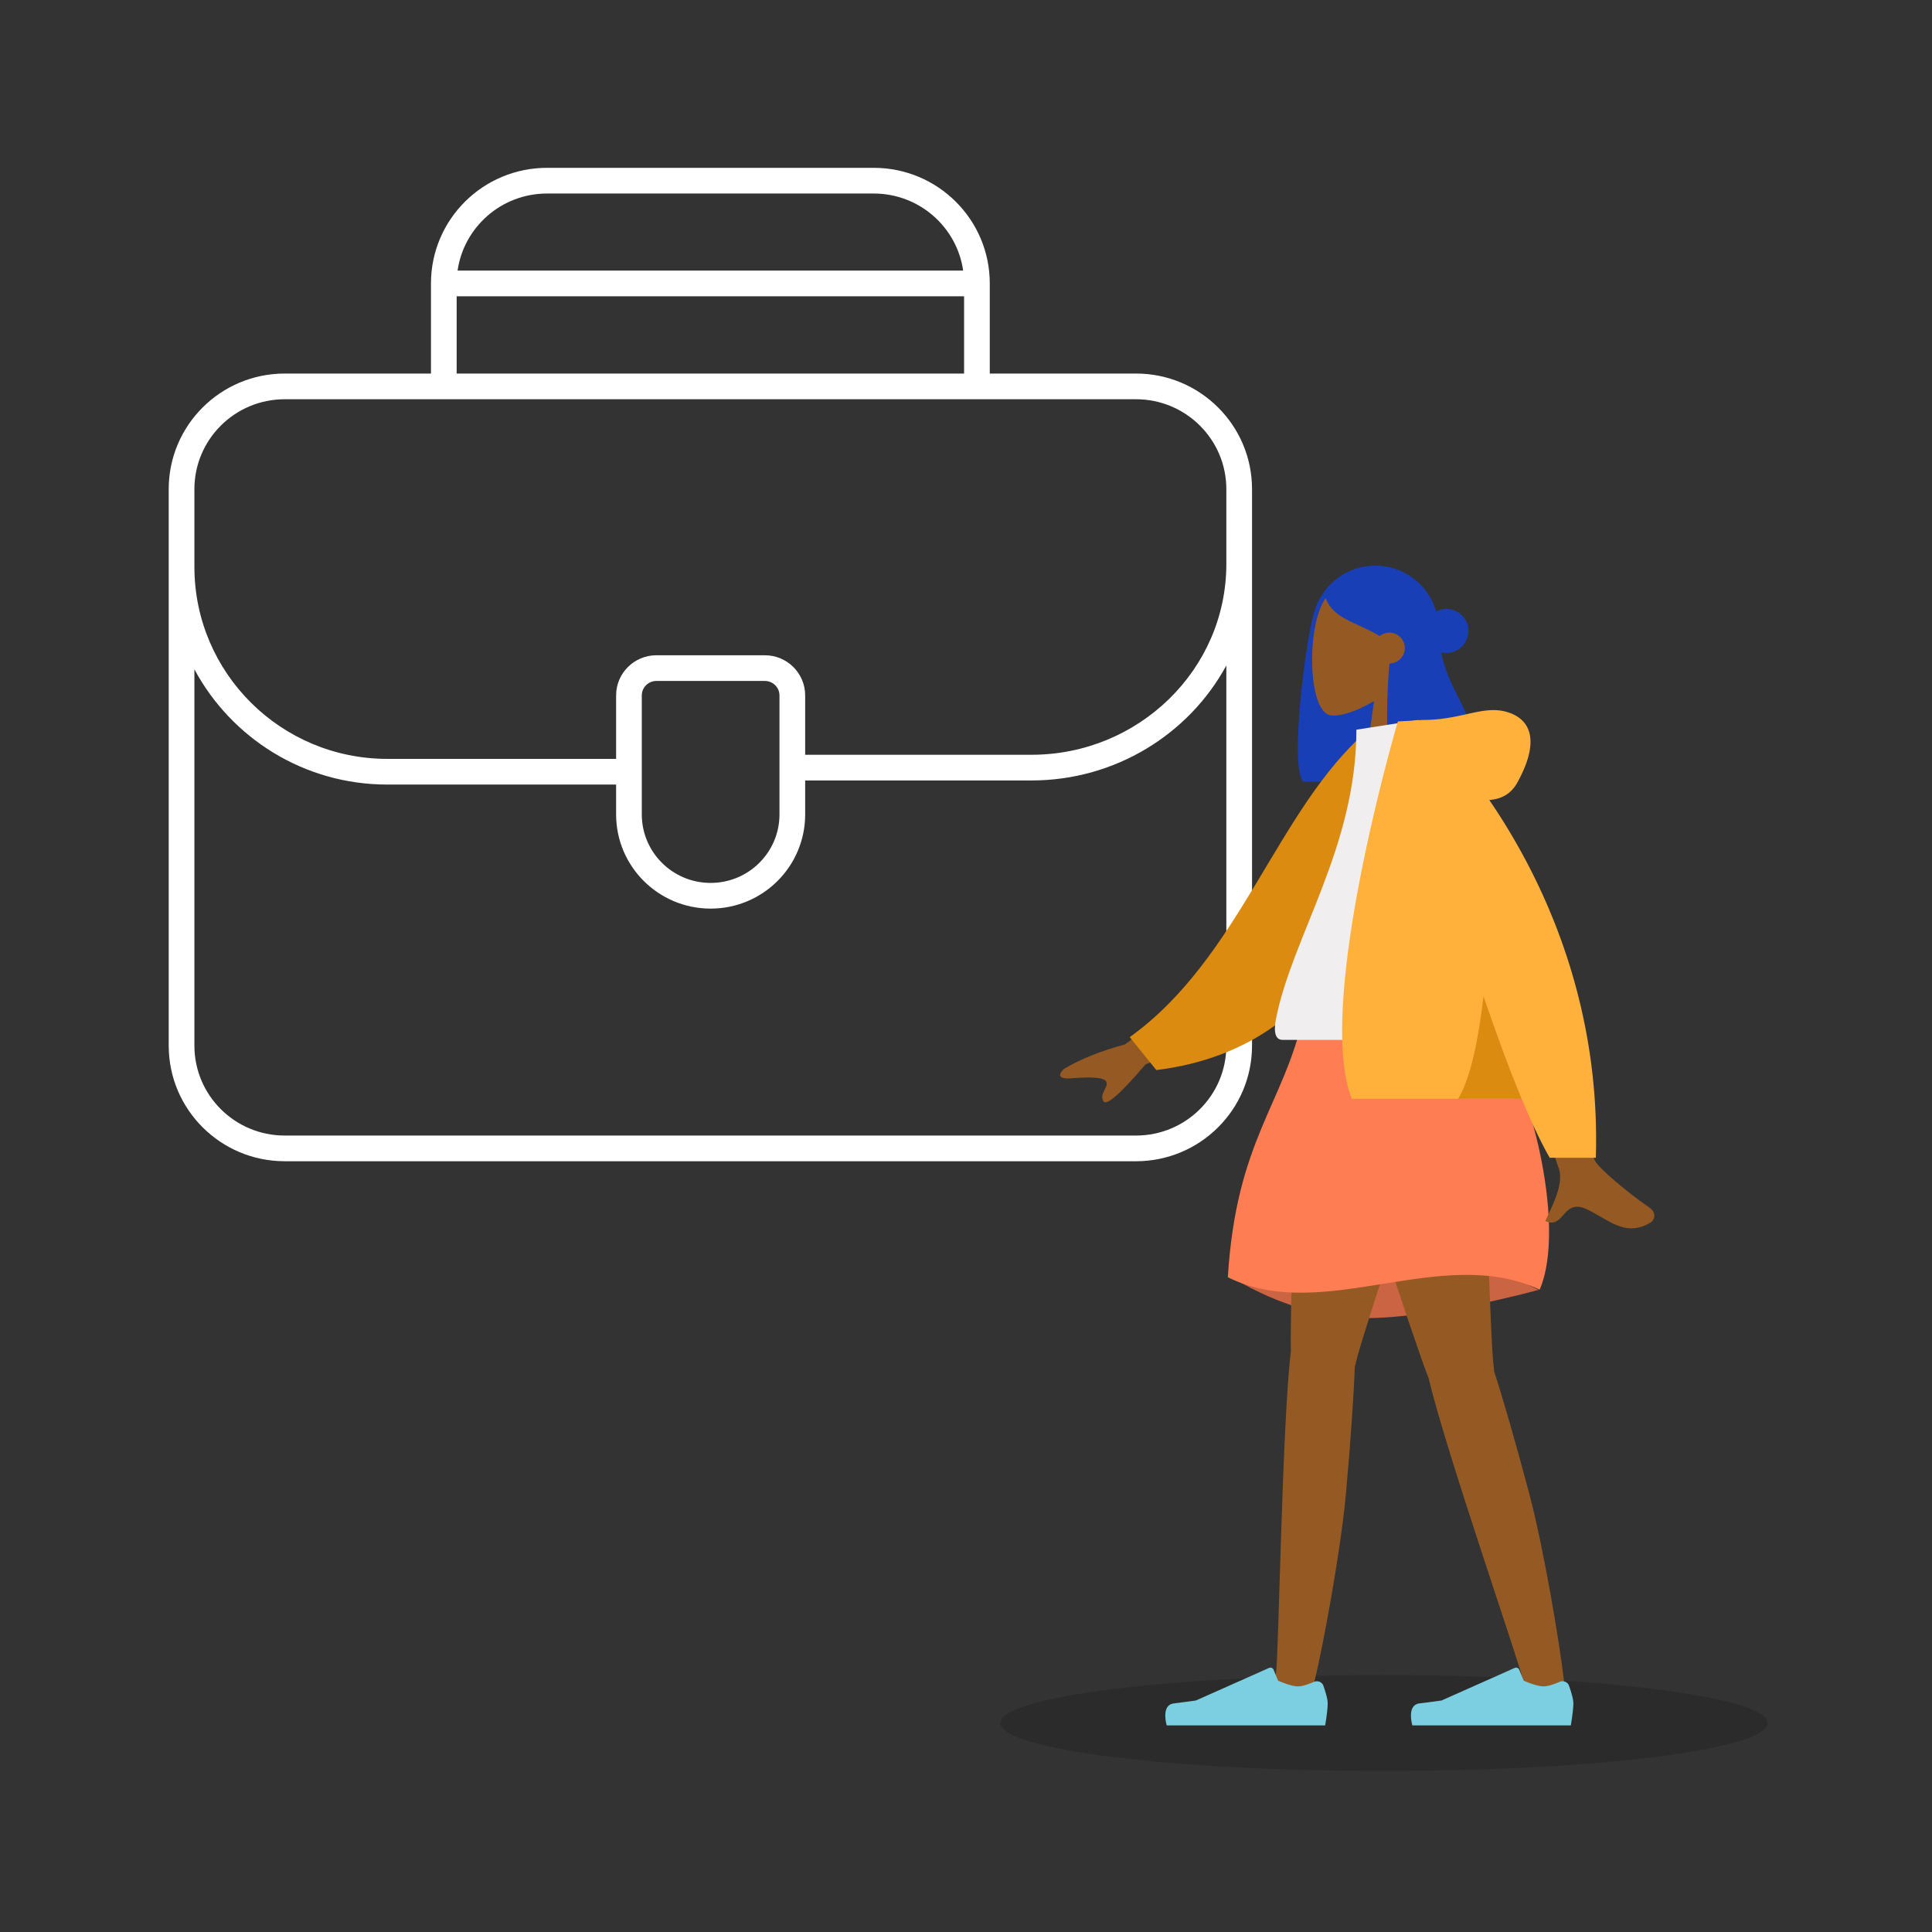<svg xmlns="http://www.w3.org/2000/svg" width="564" height="564" fill="none"><rect width="100%" height="100%" fill="#333333" stroke="none"/><path fill="#000" d="M404 517c-61.856 0-112-6.268-112-14s50.144-14 112-14 112 6.268 112 14-50.144 14-112 14" opacity=".15"/><path fill="#fff" fill-rule="evenodd" d="M133.577 78.996h147.596c-1.828-12.71-12.807-22.5-26.105-22.5h-95.386c-13.298 0-24.278 9.79-26.105 22.5m147.863 7.5H133.31v22.552h148.13zm7.5 22.552V82.746c0-18.654-15.179-33.75-33.872-33.75h-95.386c-18.693 0-33.872 15.096-33.872 33.75v26.302H83.122c-18.693 0-33.872 15.096-33.872 33.75v162.448c0 18.654 15.18 33.75 33.872 33.75h248.506c18.692 0 33.872-15.096 33.872-33.75V142.798c0-18.654-15.18-33.75-33.872-33.75zM358 164.645v-21.847c0-14.483-11.793-26.25-26.372-26.25H83.122c-14.58 0-26.372 11.767-26.372 26.25v22.789c.07 30.897 25.244 55.947 56.319 55.947h66.789v-18.515c0-6.494 5.281-11.731 11.764-11.731h31.665c6.483 0 11.764 5.237 11.764 11.731v17.316h66.086c31.195 0 56.863-24.809 56.863-55.69m-122.949 63.19h66.086c24.427 0 45.982-13.511 56.863-33.566v110.977c0 14.483-11.793 26.25-26.372 26.25H83.122c-14.58 0-26.372-11.767-26.372-26.25V195.389c10.747 20.026 31.943 33.645 56.319 33.645h66.789v8.712c0 15.202 12.37 27.5 27.597 27.5s27.596-12.298 27.596-27.5zm-43.429-29.047c-2.37 0-4.264 1.908-4.264 4.231v34.727c0 11.031 8.983 20 20.097 20 11.113 0 20.096-8.969 20.096-20v-34.727c0-2.323-1.894-4.231-4.264-4.231z" clip-rule="evenodd"/><path fill="#193FB6" fill-rule="evenodd" d="M401.49 165.121c10.19 0 18.45 8.26 18.45 18.45v15.532c0 9.433-7.079 17.212-16.214 18.316.547 3.051.782 6.566.538 10.803h-23.78c-4.044-3.948.526-41.373 3.376-50.247.412-1.282.81-2.196 1.202-2.81 3.057-5.963 9.266-10.044 16.428-10.044" clip-rule="evenodd"/><path fill="#955A23" fill-rule="evenodd" d="M401.133 204.646c-5.31 3.197-10.527 4.742-12.976 4.111-6.142-1.581-6.706-24.027-1.955-32.876s29.18-12.705 30.411 4.827c.428 6.085-2.13 11.515-5.908 15.946l6.775 31.55H397.8z" clip-rule="evenodd"/><path fill="#193FB6" fill-rule="evenodd" d="M419.844 181.424c-1.348-2.301-2.44-3.897-3.416-4.875-2.199-3.568-7.439-10.611-14.529-10.611-9.487 0-12.488 4.406-15.038 8.152l-.007.01c1.334 4.573 5.355 6.423 9.902 8.516 1.957.9 4.012 1.846 5.992 3.073a4.508 4.508 0 0 1 7.352 3.499 4.51 4.51 0 0 1-4.493 4.506c-1.17 13.381-.966 31.673 1.937 34.506h23.78c.69-11.987-2.457-18.303-5.63-24.669-2.915-5.849-5.85-11.739-5.85-22.107" clip-rule="evenodd"/><path fill="#193FB6" d="M420.562 190.405a6.437 6.437 0 0 0 7.883-4.548 6.43 6.43 0 0 0-4.551-7.876 6.44 6.44 0 0 0-7.884 4.547 6.43 6.43 0 0 0 4.552 7.877"/><path fill="#CB6442" fill-rule="evenodd" d="M449.126 376.556s-29.507 8.246-50.916 8.246-39.77-12.698-39.77-12.698 28.875-8.463 47.56-8.463 43.126 12.915 43.126 12.915" clip-rule="evenodd"/><path fill="#955A23" fill-rule="evenodd" d="M395.506 398.853q.203-.471.302-1.001c1.341-7.306 29.329-88.581 30.999-102.813l-46.649 8.491c-1.27 10.821-3.667 77.712-3.315 90.907-2.581 21.384-3.541 89.292-4.361 94.133-.863 5.094 9.803 8.295 11.332 1.948 2.434-10.099 7.577-37.754 9.087-54.343 1.416-15.552 2.339-29.479 2.605-37.322" clip-rule="evenodd"/><path fill="#955A23" fill-rule="evenodd" d="M436.136 400.206q.031-.513-.058-1.043c-1.241-7.324-2.753-87.527-6.054-101.472l-40.932 18.18c2.51 10.602 23.149 74.281 27.995 86.56 4.892 20.977 27.23 85.121 28.116 89.951.932 5.081 12.051 4.445 11.316-2.041-1.169-10.322-5.8-38.067-10.058-54.172-3.991-15.098-7.891-28.502-10.325-35.963" clip-rule="evenodd"/><path fill="#7BCFE0" fill-rule="evenodd" d="M383.58 490.977c1.077-.459 2.351.015 2.742 1.119.577 1.627 1.266 3.843 1.266 5.133 0 2.216-.739 6.467-.739 6.467H340.6s-1.803-5.954 2.081-6.429 6.453-.857 6.453-.857l21.328-9.5a1 1 0 0 1 1.331.533l1.311 3.177s3.596 1.676 5.844 1.676c1.261 0 3.186-.702 4.632-1.319m71.712 0c1.077-.459 2.351.015 2.742 1.119.576 1.627 1.266 3.843 1.266 5.133 0 2.216-.739 6.467-.739 6.467h-46.25s-1.802-5.954 2.082-6.429 6.453-.857 6.453-.857l21.328-9.5a1 1 0 0 1 1.331.533l1.311 3.177s3.596 1.676 5.844 1.676c1.261 0 3.185-.702 4.632-1.319" clip-rule="evenodd"/><path fill="#FF7D53" fill-rule="evenodd" d="M433.06 296.198s-27.733-7.927-52.48 0c-5.74 26.165-19.687 36.549-22.14 76.664 27.88 13.841 62.32-9.87 91.02 3.627 8.2-18.879-3.28-64.345-16.4-80.291" clip-rule="evenodd"/><path fill="#955A23" fill-rule="evenodd" d="m328.363 304.912 26.156-19.189 5.783 14.28-25.902 10.731q-10.989 12.896-12.289 10.752c-.731-1.205-.16-2.334.367-3.373.41-.809.792-1.565.511-2.26-.644-1.589-5.565-1.422-10.227-1.064-4.663.358-3.304-1.715-2.18-2.738q7.14-4.27 17.781-7.139m137.171 33.813c-2.403-4.87-10.587-52.34-10.587-52.34l-17.135.067s15.871 51.187 17.135 54.319c1.644 4.069-1.148 9.98-3.04 13.989-.293.62-.564 1.194-.794 1.709 2.626 1.174 3.887-.245 5.217-1.741 1.503-1.69 3.092-3.478 6.834-1.738 1.446.671 2.814 1.466 4.15 2.242 4.617 2.681 8.858 5.144 14.627 1.587.915-.563 1.917-2.686-.505-4.345-6.033-4.134-14.728-11.368-15.902-13.749" clip-rule="evenodd"/><path fill="#DC8B11" fill-rule="evenodd" d="m406.25 214.547-7.091-1.215c-26.308 22.706-37.114 66.327-69.361 89.434l7.762 9.613c55.943-6.921 69.809-60.127 68.69-97.832" clip-rule="evenodd"/><path fill="#F0EEEE" fill-rule="evenodd" d="M437.16 303.574h-62.739c-2.867 0-2.327-4.136-1.913-6.223 4.783-24.086 23.454-50.05 23.454-84.336l18.097-2.835c14.969 24.052 20.145 53.664 23.101 93.394" clip-rule="evenodd"/><path fill="#FFB13C" fill-rule="evenodd" d="M444.215 320.778c2.819 6.765 5.584 12.669 8.19 17.204h13.455c1.448-46.764-16.273-82.747-31.104-104.444 3.293-.235 6.265-1.612 8.144-4.999 6.614-11.924 4.226-18.489-2.843-20.647-3.887-1.187-7.543-.377-11.919.593-3.581.793-7.644 1.693-12.711 1.694h-.005a9 9 0 0 0-1.344.096l-6.005.342s-24.381 82.556-13.448 110.161z" clip-rule="evenodd"/><path fill="#DC8B11" fill-rule="evenodd" d="M444.215 320.78c-3.7-8.878-7.494-19.239-11.145-29.94-1.359 11.784-3.622 23.62-7.39 29.94z" clip-rule="evenodd"/></svg>